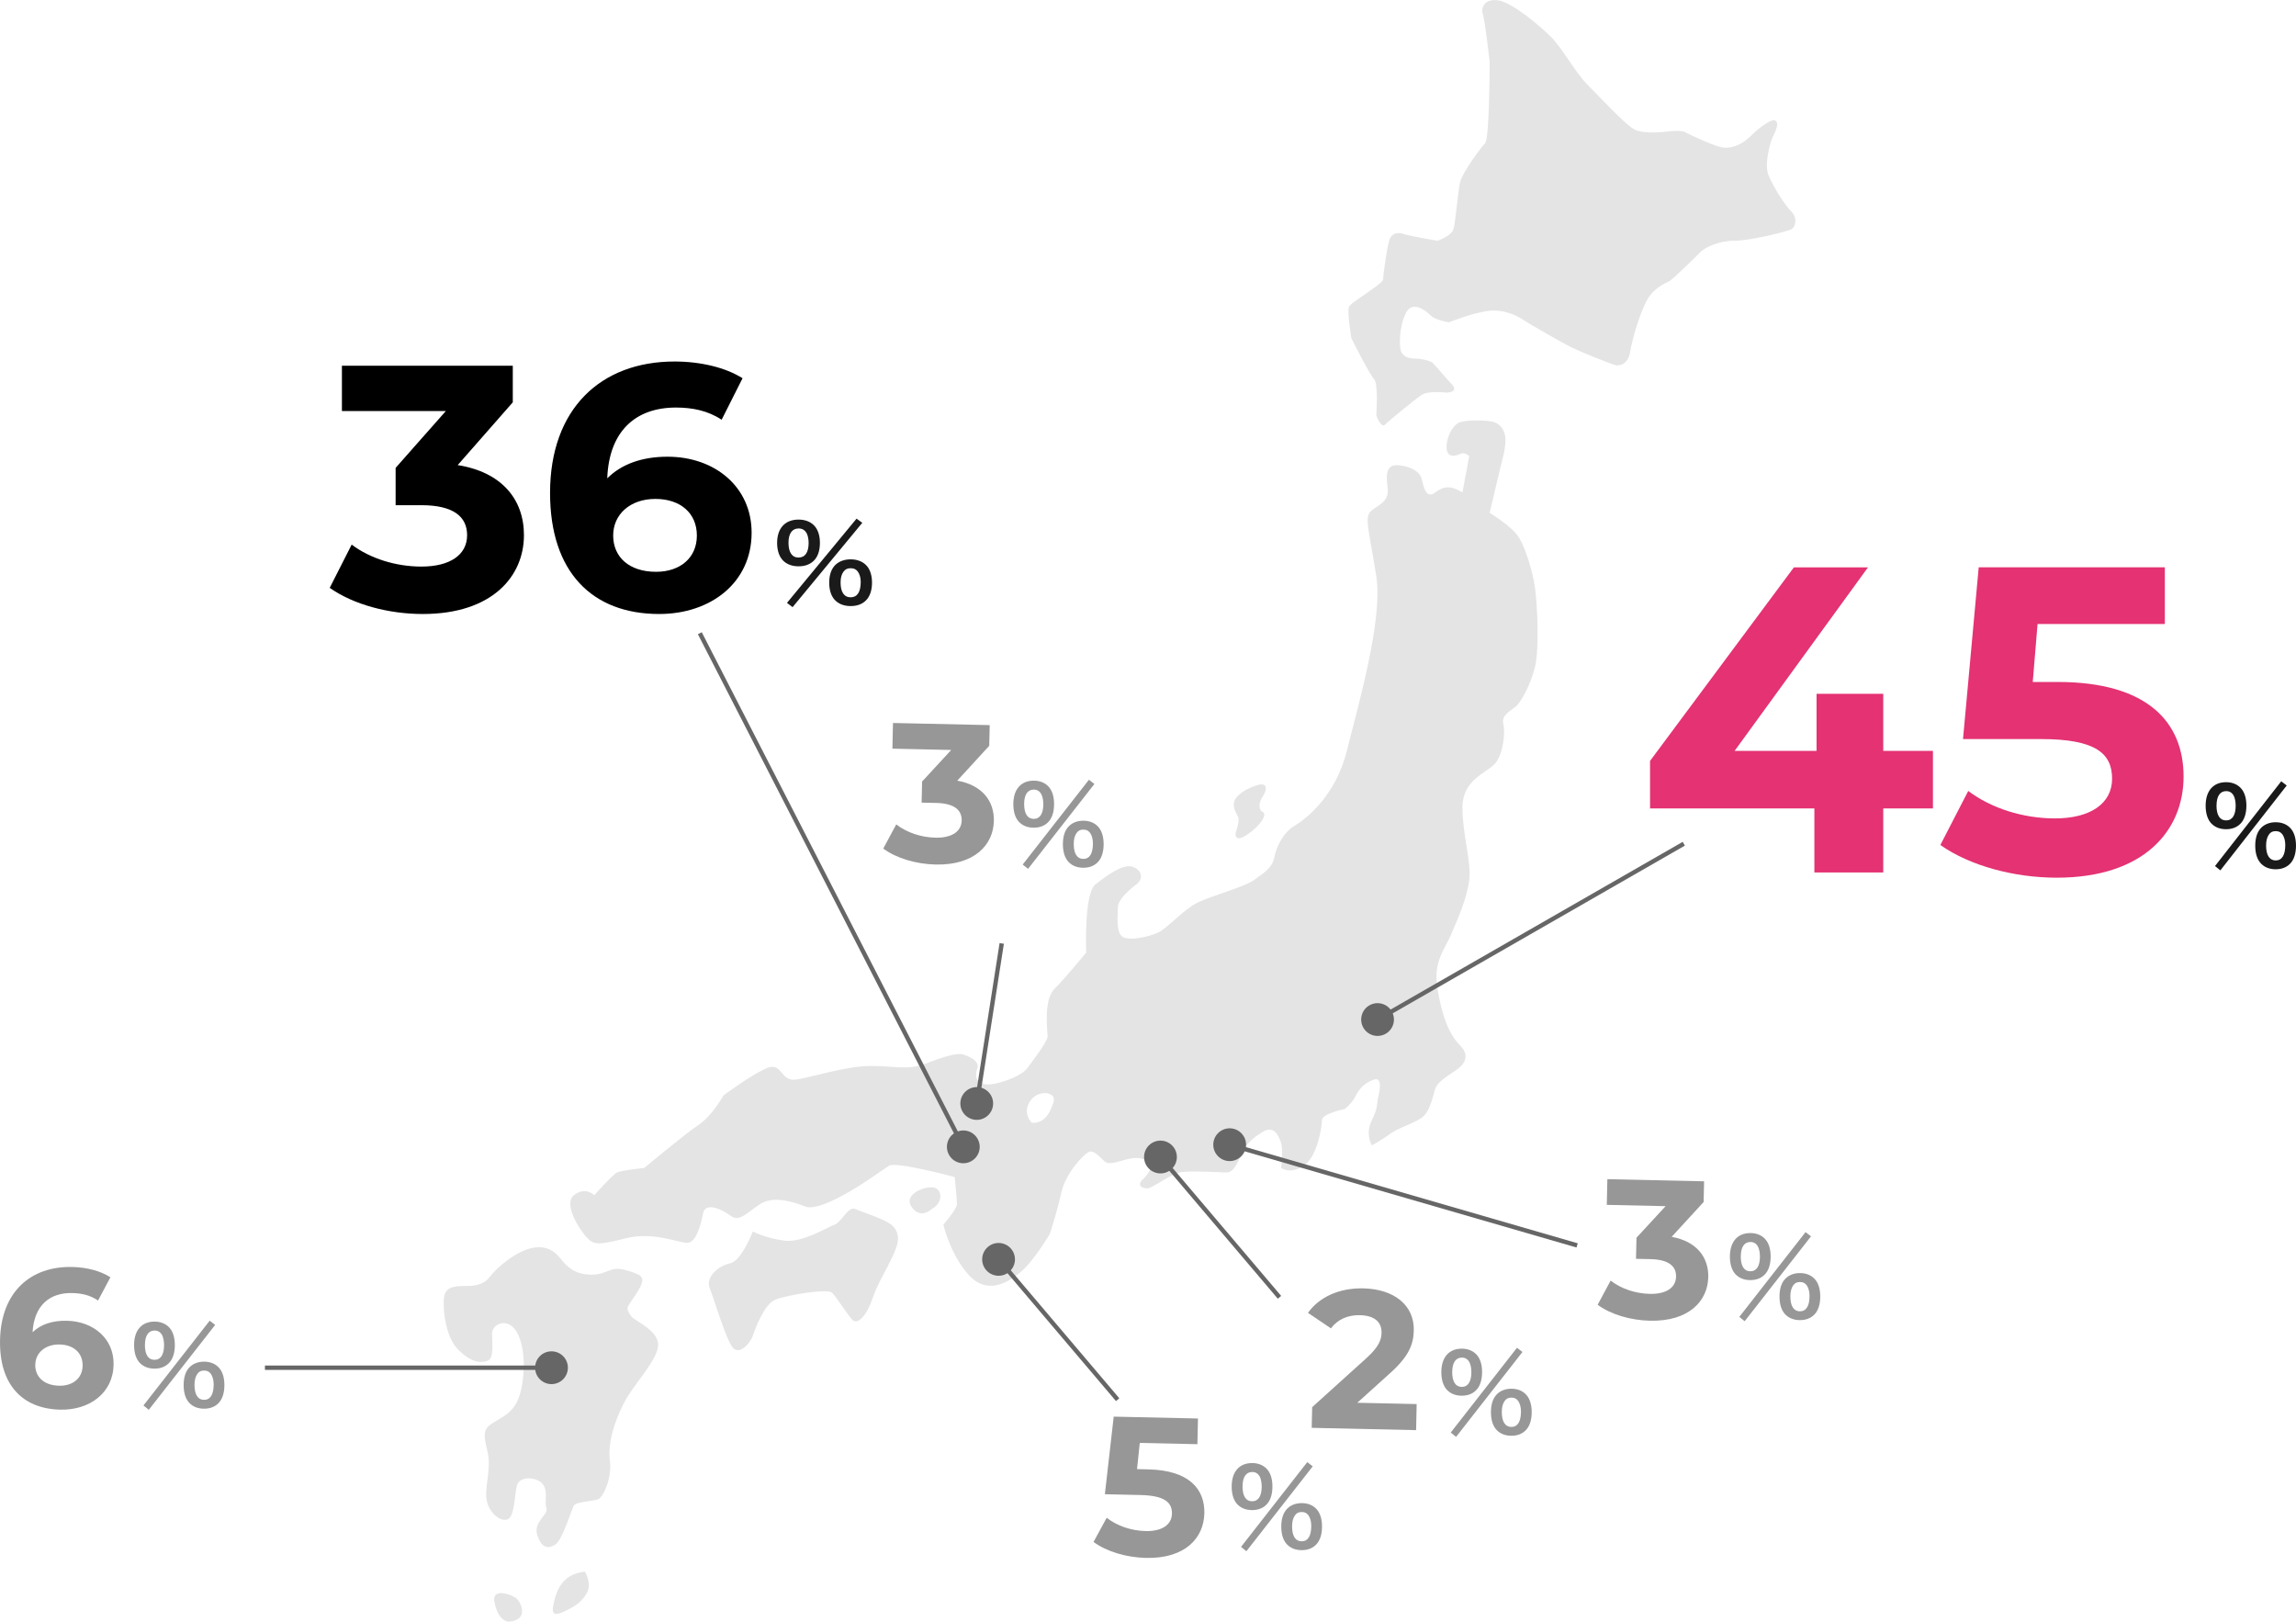 <?xml version="1.0" encoding="UTF-8"?><svg id="b" xmlns="http://www.w3.org/2000/svg" width="526.73" height="372" viewBox="0 0 526.73 372"><defs><style>.d{fill:none;stroke:#666;stroke-miterlimit:10;}.e{fill:#e43273;}.f{fill:#666;}.g{fill:#1a1a1a;}.h{fill:#979797;}.i{fill:#e4e4e4;}</style></defs><g id="c"><path class="i" d="M331.86,90.07s-4.16-.52-5.72.52-7.28,5.72-8.32,6.76-2.08-2.08-2.08-2.08c0,0,.52-7.28-.52-8.32s-5.2-9.36-5.2-9.36c0,0-1.04-6.24-.52-7.28s7.8-5.2,7.8-6.24,1.04-8.32,1.56-9.36,1.56-1.56,3.12-1.04,7.8,1.56,7.8,1.56c0,0,3.12-1.04,3.64-2.6s1.04-8.84,1.56-10.92,4.68-7.8,5.72-8.84,1.04-18.73,1.04-18.73c0,0-1.04-9.36-1.56-10.92s.52-3.64,3.64-3.12,9.36,5.72,11.96,8.32,5.72,8.32,8.32,10.92,8.84,9.36,10.92,10.4,6.76.52,6.76.52c0,0,3.64-.52,4.68,0s7.28,3.64,9.36,3.64,4.16-1.04,5.72-2.6,4.68-4.16,5.72-3.64,0,2.6-.52,3.64-2.08,6.24-1.04,8.84,3.64,6.76,5.2,8.32,1.04,3.64,0,4.16-9.36,2.6-13,2.6-6.76,1.56-7.8,2.6-6.24,6.24-7.28,6.76-3.64,1.56-5.2,4.68c-1.56,3.12-3.12,8.32-3.64,11.44s-2.6,3.12-3.12,3.12-8.32-3.12-10.4-4.16-9.36-5.2-10.92-6.24-4.68-2.6-8.32-2.08-8.84,2.6-8.84,2.6c0,0-3.12-.52-4.16-1.56s-4.16-3.64-5.72-.52c-1.56,3.12-1.56,7.8-1.04,8.84s1.56,1.56,3.12,1.56,3.64.52,4.16,1.04,3.64,4.16,4.16,4.68c2.08,2.08-1.04,2.08-1.04,2.08Z"/><path class="i" d="M288.68,180.05c-1.51.38-4.16,1.56-5.2,3.12s0,3.12.52,4.16-.52,3.64-.52,3.64c0,0-.52,2.6,2.6.52s4.68-4.68,3.64-5.2-1.04-2.08,0-3.64,1.04-3.12-1.04-2.6Z"/><path class="i" d="M352.14,134.8c-.52-3.64-2.08-8.84-3.64-11.44s-6.76-5.72-6.76-5.72l2.6-10.92s1.04-3.64,1.04-5.72-1.04-3.64-2.6-4.16-6.24-.52-7.8,0-3.12,3.12-3.12,5.72,2.08,2.08,3.12,1.56,2.08.52,2.08.52l-1.56,8.32c-2.6-1.56-4.16-1.56-6.24,0s-2.6-1.04-3.12-3.12-3.64-3.12-5.72-3.12-2.6,1.56-2.08,5.2c.52,3.64-3.12,4.16-4.16,5.72s0,4.68,1.56,14.56-4.16,29.65-6.76,40.05-9.36,15.6-11.96,17.16-4.16,4.68-4.68,7.28-2.6,3.64-4.68,5.2-9.88,3.64-13,5.2c-3.12,1.56-6.76,5.72-8.84,6.76s-6.76,2.08-8.32,1.04-1.04-5.2-1.04-6.76,2.08-3.64,4.16-5.2,1.04-3.64-1.04-4.16-5.72,2.08-8.32,4.16-2.08,15.6-2.08,15.6c0,0-4.68,5.72-7.28,8.32s-1.56,9.88-1.56,10.92-3.12,5.2-4.68,7.28-7.8,4.16-9.88,3.64-2.08-2.08-1.56-3.64-1.56-2.6-3.12-3.12-4.68.52-8.84,2.08-6.76.52-12.48.52-13.52,2.6-17.16,3.12-3.12-4.16-6.76-2.6-9.88,6.24-9.88,6.24c0,0-2.6,4.68-5.72,6.76s-12.48,9.88-12.48,9.88c0,0-5.2.52-6.24,1.04s-5.2,5.2-5.2,5.2c0,0-2.08-2.08-4.68,0s1.56,8.32,3.12,9.88,2.6,1.56,8.84,0,11.96,1.04,14.04,1.04,3.12-4.16,3.64-6.76,4.16-1.04,6.24.52,3.64-.52,6.76-2.6,7.8-.52,10.4.52,8.84-2.6,11.44-4.16,6.24-4.16,7.8-5.2,15.08,2.6,15.08,2.6c0,0,.52,5.2.52,6.24s-3.12,4.68-3.12,4.68c0,0,1.56,6.76,5.72,11.44s8.84,2.08,11.96-.52,6.76-8.84,6.76-8.84c0,0,1.56-4.68,2.6-9.36,1.04-4.68,5.2-8.84,6.24-9.36s2.08.52,3.64,2.08,5.72-1.56,8.84-.52,1.56,3.12,0,4.68,0,2.08,1.04,2.08,5.2-3.12,7.28-3.64,9.88,0,10.92,0,2.08-1.04,3.12-3.64,2.6-4.16,5.2-5.72,3.64,1.04,4.16,2.6,0,5.72,0,5.72c0,0,2.08,1.56,5.2-.52s4.16-8.84,4.16-10.4,5.2-2.6,5.2-2.6c0,0,1.56-1.04,2.6-3.12s2.6-3.12,4.16-3.64,1.56,1.56,1.04,3.64,0,2.6-1.56,5.72,0,5.72,0,5.72c0,0,2.08-1.04,4.16-2.6,2.08-1.56,6.24-2.6,7.8-4.16s2.08-4.68,2.6-6.24,3.12-3.12,4.68-4.16,3.64-3.12,1.04-5.72-4.16-6.76-5.2-13c-1.04-6.24,1.56-8.84,3.12-12.48s3.64-8.32,4.16-12.48c.52-4.16-1.56-10.4-1.56-16.64s5.2-7.8,7.28-9.88,2.6-7.28,2.08-9.36,2.08-3.12,3.12-4.16,3.12-4.68,4.16-8.84c1.04-4.16.52-14.56,0-18.21ZM240.83,254.95c-1.56,3.12-4.16,2.6-4.16,2.6,0,0-2.08-2.08-.52-4.68s4.16-2.08,4.16-2.08c1.56.52,2.08,1.04.52,4.16Z"/><path class="i" d="M213.78,277.32s-2.6,2.6-4.68-.52,4.16-5.2,5.72-4.16,1.04,3.64-1.04,4.68Z"/><path class="i" d="M196.1,277.32c-1.54-.59-3.12,3.12-4.68,3.64s-7.28,4.16-11.44,3.64-7.28-2.08-7.28-2.08c0,0-2.6,6.76-5.2,7.28s-5.72,3.12-4.68,5.72,3.64,11.44,5.2,13.52,4.16-1.04,4.68-2.6,2.6-7.28,5.2-8.32,11.96-2.6,13-1.56,3.64,5.2,4.68,6.24,3.12-.52,4.68-5.2,6.24-10.92,5.72-14.04-3.12-3.64-9.88-6.24Z"/><path class="i" d="M145.12,302.28c2.08,1.56,6.76,3.64,5.72,7.28s-5.72,8.32-7.8,12.48c-2.08,4.16-3.64,8.84-3.12,13s-1.56,8.32-2.6,8.84-5.2.52-5.72,1.56-2.6,7.8-4.16,8.84-3.12,1.04-4.16-2.08,2.6-4.68,2.08-6.24.52-4.16-1.04-5.72-5.2-1.56-5.72.52c-.52,2.08-.52,5.72-1.56,7.28s-4.16,0-5.2-3.12,1.04-7.8,0-11.96-1.04-5.2,1.56-6.76,5.2-2.6,6.24-7.8c1.04-5.2.52-10.92-1.56-13.52-2.08-2.6-5.2-1.04-5.2,1.04s.52,5.72-1.04,6.24-3.64.52-6.76-2.6-3.64-10.4-3.12-12.48,3.12-2.08,4.68-2.08,4.16,0,5.72-2.08,6.24-6.24,10.4-6.76,5.72,2.6,6.76,3.64,2.6,2.6,6.24,2.6,4.16-2.08,7.8-1.04,4.16,1.56,3.64,3.12-2.6,4.16-3.12,5.2,1.04,2.6,1.04,2.6Z"/><path class="i" d="M134.2,360.54c-5.72.52-6.76,5.2-7.28,7.8s1.04,2.08,3.12,1.04c2.08-1.04,3.64-2.08,4.68-4.16s-.52-4.68-.52-4.68Z"/><path class="i" d="M117.04,371.98c-1.63.2-3.12-1.56-3.64-4.68s4.16-1.56,5.2-.52,2.6,4.68-1.56,5.2Z"/><path d="M120.2,122.77c0,9.44-7.28,18.08-23.2,18.08-7.84,0-15.92-2.16-21.36-6l5.04-9.92c4.24,3.2,10.16,5.04,16,5.04,6.48,0,10.48-2.64,10.48-7.2,0-4.24-3.12-6.88-10.48-6.88h-5.92v-8.56l11.52-13.04h-23.84v-10.4h39.2v8.4l-12.64,14.4c10.08,1.6,15.2,7.84,15.2,16.08Z"/><path d="M172.43,122.21c0,11.44-9.36,18.64-21.2,18.64-15.44,0-25.04-9.68-25.04-27.76,0-19.36,11.68-30.16,28.56-30.16,5.92,0,11.68,1.36,15.6,3.84l-4.8,9.52c-3.12-2.08-6.72-2.8-10.48-2.8-9.36,0-15.36,5.52-15.76,16.24,3.28-3.28,8-4.96,13.84-4.96,10.8,0,19.28,6.88,19.28,17.44ZM159.87,122.85c0-5.12-3.76-8.4-9.52-8.4s-9.68,3.52-9.68,8.4,3.6,8.32,9.84,8.32c5.52,0,9.36-3.2,9.36-8.32Z"/><path class="g" d="M179.75,128.69c-.96-.89-1.47-2.35-1.47-4.15,0-3.36,1.83-5.35,4.92-5.35,1.4,0,2.59.43,3.43,1.22.96.89,1.47,2.33,1.47,4.13s-.51,3.26-1.47,4.15c-.86.82-2.03,1.22-3.43,1.22s-2.59-.41-3.45-1.22ZM196.5,118.97l1.32.96-15.99,19.35-1.29-.98,15.96-19.32ZM180.89,124.49c0,2.21.81,3.41,2.31,3.41s2.31-1.2,2.31-3.36c0-.86-.18-1.73-.46-2.23-.43-.74-1.01-1.08-1.85-1.08-1.47,0-2.31,1.18-2.31,3.26ZM191.7,137.81c-.96-.89-1.47-2.33-1.47-4.15s.51-3.22,1.47-4.13c.86-.79,2.06-1.22,3.45-1.22s2.59.43,3.43,1.22c.96.89,1.47,2.33,1.47,4.13s-.51,3.26-1.47,4.15c-.86.82-2.03,1.22-3.43,1.22s-2.59-.41-3.45-1.22ZM193.53,131.11c-.46.6-.69,1.42-.69,2.5,0,2.21.81,3.41,2.31,3.41s2.31-1.2,2.31-3.53c0-.96-.25-1.82-.69-2.4-.43-.53-.89-.74-1.62-.74s-1.22.22-1.62.77Z"/><line class="d" x1="160.55" y1="145.26" x2="221.08" y2="263.25"/><path class="f" d="M217.65,264.8c.95,1.85,3.21,2.58,5.06,1.63s2.58-3.21,1.63-5.06c-.95-1.85-3.21-2.58-5.06-1.63-1.85.95-2.58,3.21-1.63,5.06Z"/><path class="e" d="M443.44,185.45h-11.4v14.7h-15.8v-14.7h-37.7v-10.9l33-44.4h17l-30.6,42.1h18.8v-13.1h15.3v13.1h11.4v13.2Z"/><path class="e" d="M500.94,178.14c0,12.4-9.1,23.2-29.1,23.2-9.7,0-19.9-2.7-26.7-7.5l6.4-12.4c5.3,4,12.6,6.3,19.9,6.3,8.1,0,13.1-3.4,13.1-9.1s-3.6-9.1-16.3-9.1h-17.9l3.6-39.4h42.7v13h-29.2l-1.1,13.3h5.7c20.7,0,28.9,9.3,28.9,21.7Z"/><path class="g" d="M507.4,189c-.92-.89-1.4-2.37-1.4-4.18,0-3.38,1.74-5.39,4.69-5.39,1.33,0,2.46.44,3.26,1.23.92.89,1.4,2.34,1.4,4.15s-.48,3.29-1.4,4.18c-.82.82-1.93,1.23-3.26,1.23s-2.46-.41-3.29-1.23ZM523.34,179.22l1.26.97-15.22,19.47-1.23-.99,15.19-19.44ZM508.49,184.77c0,2.22.77,3.43,2.2,3.43s2.2-1.21,2.2-3.38c0-.87-.17-1.74-.43-2.25-.41-.75-.97-1.09-1.76-1.09-1.4,0-2.2,1.18-2.2,3.29ZM518.78,198.18c-.92-.89-1.4-2.34-1.4-4.18s.48-3.24,1.4-4.15c.82-.8,1.96-1.23,3.29-1.23s2.46.43,3.26,1.23c.92.89,1.4,2.34,1.4,4.15s-.48,3.29-1.4,4.18c-.82.82-1.93,1.23-3.26,1.23s-2.46-.41-3.29-1.23ZM520.52,191.44c-.43.6-.65,1.43-.65,2.51,0,2.22.77,3.43,2.2,3.43s2.2-1.21,2.2-3.55c0-.97-.24-1.84-.65-2.42-.41-.53-.85-.75-1.55-.75s-1.16.22-1.55.77Z"/><path class="h" d="M283.96,345.19c-.92-.89-1.4-2.37-1.4-4.18,0-3.38,1.74-5.39,4.69-5.39,1.33,0,2.46.44,3.26,1.23.92.89,1.4,2.34,1.4,4.15s-.48,3.29-1.4,4.18c-.82.82-1.93,1.23-3.26,1.23s-2.46-.41-3.29-1.23ZM299.9,335.4l1.26.97-15.22,19.47-1.23-.99,15.19-19.44ZM285.05,340.96c0,2.22.77,3.43,2.2,3.43s2.2-1.21,2.2-3.38c0-.87-.17-1.74-.43-2.25-.41-.75-.97-1.09-1.76-1.09-1.4,0-2.2,1.18-2.2,3.29ZM295.34,354.37c-.92-.89-1.4-2.34-1.4-4.18s.48-3.24,1.4-4.15c.82-.8,1.96-1.23,3.29-1.23s2.46.43,3.26,1.23c.92.89,1.4,2.34,1.4,4.15s-.48,3.29-1.4,4.18c-.82.82-1.93,1.23-3.26,1.23s-2.46-.41-3.29-1.23ZM297.07,347.63c-.43.6-.65,1.43-.65,2.51,0,2.22.77,3.43,2.2,3.43s2.2-1.21,2.2-3.55c0-.97-.24-1.84-.65-2.42-.41-.53-.85-.75-1.55-.75s-1.16.22-1.55.77Z"/><line class="d" x1="60.78" y1="313.75" x2="126.7" y2="313.75"/><path class="f" d="M126.52,317.51c2.08,0,3.76-1.68,3.76-3.76s-1.68-3.76-3.76-3.76-3.76,1.68-3.76,3.76,1.68,3.76,3.76,3.76Z"/><line class="d" x1="386.28" y1="193.55" x2="315.87" y2="233.97"/><path class="f" d="M314.16,230.62c-1.8,1.03-2.42,3.33-1.39,5.13,1.03,1.8,3.33,2.42,5.13,1.39,1.8-1.03,2.42-3.33,1.39-5.13-1.03-1.8-3.33-2.42-5.13-1.39Z"/><path class="h" d="M276.29,347.17c-.12,5.61-4.35,10.41-13.41,10.21-4.39-.1-8.98-1.42-12.01-3.66l3.02-5.55c2.36,1.86,5.64,2.98,8.95,3.05,3.67.08,5.97-1.41,6.02-3.99.05-2.49-1.54-4.16-7.29-4.28l-8.1-.18,2.03-17.8,19.33.43-.13,5.89-13.22-.29-.63,6.01,2.58.06c9.37.21,12.99,4.5,12.87,10.12Z"/><path class="h" d="M398.26,292.43c-.92-.89-1.4-2.37-1.4-4.18,0-3.38,1.74-5.39,4.69-5.39,1.33,0,2.46.44,3.26,1.23.92.89,1.4,2.34,1.4,4.15s-.48,3.29-1.4,4.18c-.82.82-1.93,1.23-3.26,1.23s-2.46-.41-3.29-1.23ZM414.21,282.64l1.26.97-15.22,19.47-1.23-.99,15.19-19.44ZM399.35,288.2c0,2.22.77,3.43,2.2,3.43s2.2-1.21,2.2-3.38c0-.87-.17-1.74-.43-2.25-.41-.75-.97-1.09-1.76-1.09-1.4,0-2.2,1.18-2.2,3.29ZM409.64,301.6c-.92-.89-1.4-2.34-1.4-4.18s.48-3.24,1.4-4.15c.82-.8,1.96-1.23,3.29-1.23s2.46.43,3.26,1.23c.92.89,1.4,2.34,1.4,4.15s-.48,3.29-1.4,4.18c-.82.82-1.93,1.23-3.26,1.23s-2.46-.41-3.29-1.23ZM411.38,294.87c-.43.6-.65,1.43-.65,2.51,0,2.22.77,3.43,2.2,3.43s2.2-1.21,2.2-3.55c0-.97-.24-1.84-.65-2.42-.41-.53-.85-.75-1.55-.75s-1.16.22-1.55.77Z"/><path class="h" d="M391.89,293.03c-.12,5.34-4.35,10.14-13.36,9.94-4.44-.1-8.98-1.42-12.01-3.66l2.98-5.55c2.36,1.86,5.69,2.98,8.99,3.05,3.67.08,5.96-1.36,6.02-3.94.05-2.4-1.68-3.93-5.84-4.03l-3.35-.07.11-4.84,6.68-7.24-13.49-.3.13-5.89,22.19.49-.11,4.75-7.33,7.99c5.69,1.03,8.5,4.63,8.4,9.29Z"/><line class="d" x1="361.81" y1="285.69" x2="281.92" y2="262.54"/><path class="f" d="M283.15,258.98c-1.99-.58-4.08.57-4.66,2.56-.58,1.99.57,4.08,2.56,4.66,1.99.58,4.08-.57,4.66-2.56s-.57-4.08-2.56-4.66Z"/><path class="h" d="M332.06,318.95c-.92-.89-1.4-2.37-1.4-4.18,0-3.38,1.74-5.39,4.69-5.39,1.33,0,2.46.44,3.26,1.23.92.89,1.4,2.34,1.4,4.15s-.48,3.29-1.4,4.18c-.82.82-1.93,1.23-3.26,1.23s-2.46-.41-3.29-1.23ZM348.01,309.17l1.26.97-15.22,19.47-1.23-.99,15.19-19.44ZM333.15,314.72c0,2.22.77,3.43,2.2,3.43s2.2-1.21,2.2-3.38c0-.87-.17-1.74-.43-2.25-.41-.75-.97-1.09-1.76-1.09-1.4,0-2.2,1.18-2.2,3.29ZM343.44,328.13c-.92-.89-1.4-2.34-1.4-4.18s.48-3.24,1.4-4.15c.82-.8,1.96-1.23,3.29-1.23s2.46.43,3.26,1.23c.92.89,1.4,2.34,1.4,4.15s-.48,3.29-1.4,4.18c-.82.82-1.93,1.23-3.26,1.23s-2.46-.41-3.29-1.23ZM345.18,321.39c-.43.6-.65,1.43-.65,2.51,0,2.22.77,3.43,2.2,3.43s2.2-1.21,2.2-3.55c0-.97-.24-1.84-.65-2.42-.41-.53-.85-.75-1.55-.75s-1.16.22-1.55.77Z"/><path class="h" d="M325,322.09l-.13,5.98-23.95-.53.11-4.75,12.48-11.27c2.87-2.61,3.4-4.23,3.43-5.77.06-2.49-1.63-3.98-4.98-4.05-2.72-.06-5.05.93-6.63,3.02l-5.27-3.56c2.52-3.52,7.01-5.73,12.72-5.61,7.06.16,11.69,3.88,11.56,9.63-.07,3.08-.99,5.87-5.52,9.89l-7.44,6.72,13.63.3Z"/><line class="d" x1="293.53" y1="297.6" x2="266.1" y2="265.27"/><path class="f" d="M269.09,262.98c-1.34-1.58-3.72-1.78-5.3-.43-1.58,1.34-1.78,3.72-.43,5.3,1.34,1.58,3.72,1.78,5.3.43,1.58-1.34,1.78-3.72.43-5.3Z"/><line class="d" x1="229.81" y1="216.42" x2="224.05" y2="253.31"/><path class="f" d="M220.36,252.55c-.32,2.05,1.08,3.97,3.13,4.3,2.05.32,3.97-1.08,4.3-3.13.32-2.05-1.08-3.97-3.13-4.3-2.05-.32-3.97,1.08-4.3,3.13Z"/><path class="h" d="M233.87,188.65c-.92-.89-1.4-2.37-1.4-4.18,0-3.38,1.74-5.39,4.69-5.39,1.33,0,2.46.44,3.26,1.23.92.89,1.4,2.34,1.4,4.15s-.48,3.29-1.4,4.18c-.82.82-1.93,1.23-3.26,1.23s-2.46-.41-3.29-1.23ZM249.81,178.87l1.26.97-15.22,19.47-1.23-.99,15.19-19.44ZM234.95,184.42c0,2.22.77,3.43,2.2,3.43s2.2-1.21,2.2-3.38c0-.87-.17-1.74-.44-2.25-.41-.75-.97-1.09-1.76-1.09-1.4,0-2.2,1.18-2.2,3.29ZM245.24,197.83c-.92-.89-1.4-2.34-1.4-4.18s.48-3.24,1.4-4.15c.82-.8,1.96-1.23,3.29-1.23s2.46.43,3.26,1.23c.92.89,1.4,2.34,1.4,4.15s-.48,3.29-1.4,4.18c-.82.82-1.93,1.23-3.26,1.23s-2.46-.41-3.29-1.23ZM246.98,191.09c-.44.6-.65,1.43-.65,2.51,0,2.22.77,3.43,2.2,3.43s2.2-1.21,2.2-3.55c0-.97-.24-1.84-.65-2.42-.41-.53-.85-.75-1.55-.75s-1.16.22-1.54.77Z"/><path class="h" d="M228,188.38c-.12,5.34-4.35,10.14-13.36,9.94-4.44-.1-8.98-1.42-12.01-3.66l2.98-5.55c2.36,1.86,5.69,2.98,8.99,3.05,3.67.08,5.96-1.36,6.02-3.94.05-2.4-1.68-3.93-5.84-4.03l-3.35-.07.11-4.84,6.68-7.24-13.49-.3.13-5.89,22.19.49-.11,4.75-7.33,7.99c5.69,1.03,8.5,4.63,8.4,9.29Z"/><line class="d" x1="256.4" y1="321.08" x2="228.97" y2="288.75"/><path class="f" d="M231.95,286.46c-1.34-1.58-3.72-1.78-5.3-.43-1.58,1.34-1.78,3.72-.43,5.3,1.34,1.58,3.72,1.78,5.3.43s1.78-3.72.43-5.3Z"/><path class="h" d="M32.16,312.74c-.92-.89-1.4-2.37-1.4-4.18,0-3.38,1.74-5.39,4.69-5.39,1.33,0,2.46.44,3.26,1.23.92.89,1.4,2.34,1.4,4.15s-.48,3.29-1.4,4.18c-.82.82-1.93,1.23-3.26,1.23s-2.46-.41-3.29-1.23ZM48.1,302.96l1.26.97-15.22,19.47-1.23-.99,15.19-19.44ZM33.24,308.51c0,2.22.77,3.43,2.2,3.43s2.2-1.21,2.2-3.38c0-.87-.17-1.74-.43-2.25-.41-.75-.97-1.09-1.76-1.09-1.4,0-2.2,1.18-2.2,3.29ZM43.53,321.92c-.92-.89-1.4-2.34-1.4-4.18s.48-3.24,1.4-4.15c.82-.8,1.96-1.23,3.29-1.23s2.46.43,3.26,1.23c.92.89,1.4,2.34,1.4,4.15s-.48,3.29-1.4,4.18c-.82.82-1.93,1.23-3.26,1.23s-2.46-.41-3.29-1.23ZM45.27,315.18c-.43.6-.65,1.43-.65,2.51,0,2.22.77,3.43,2.2,3.43s2.2-1.21,2.2-3.55c0-.97-.24-1.84-.65-2.42-.41-.53-.85-.75-1.55-.75s-1.16.22-1.55.77Z"/><path class="h" d="M26.06,313.09c-.14,6.48-5.53,10.43-12.23,10.28-8.74-.19-14.05-5.79-13.82-16.02.24-10.96,6.99-16.92,16.54-16.71,3.35.07,6.59.92,8.78,2.37l-2.84,5.33c-1.74-1.22-3.77-1.67-5.9-1.72-5.3-.12-8.76,2.93-9.12,8.99,1.9-1.82,4.59-2.71,7.9-2.63,6.11.14,10.83,4.14,10.69,10.11ZM18.95,313.29c.06-2.9-2.02-4.8-5.28-4.87-3.22-.07-5.52,1.87-5.58,4.63-.06,2.72,1.93,4.75,5.47,4.83,3.12.07,5.34-1.69,5.4-4.59Z"/></g></svg>